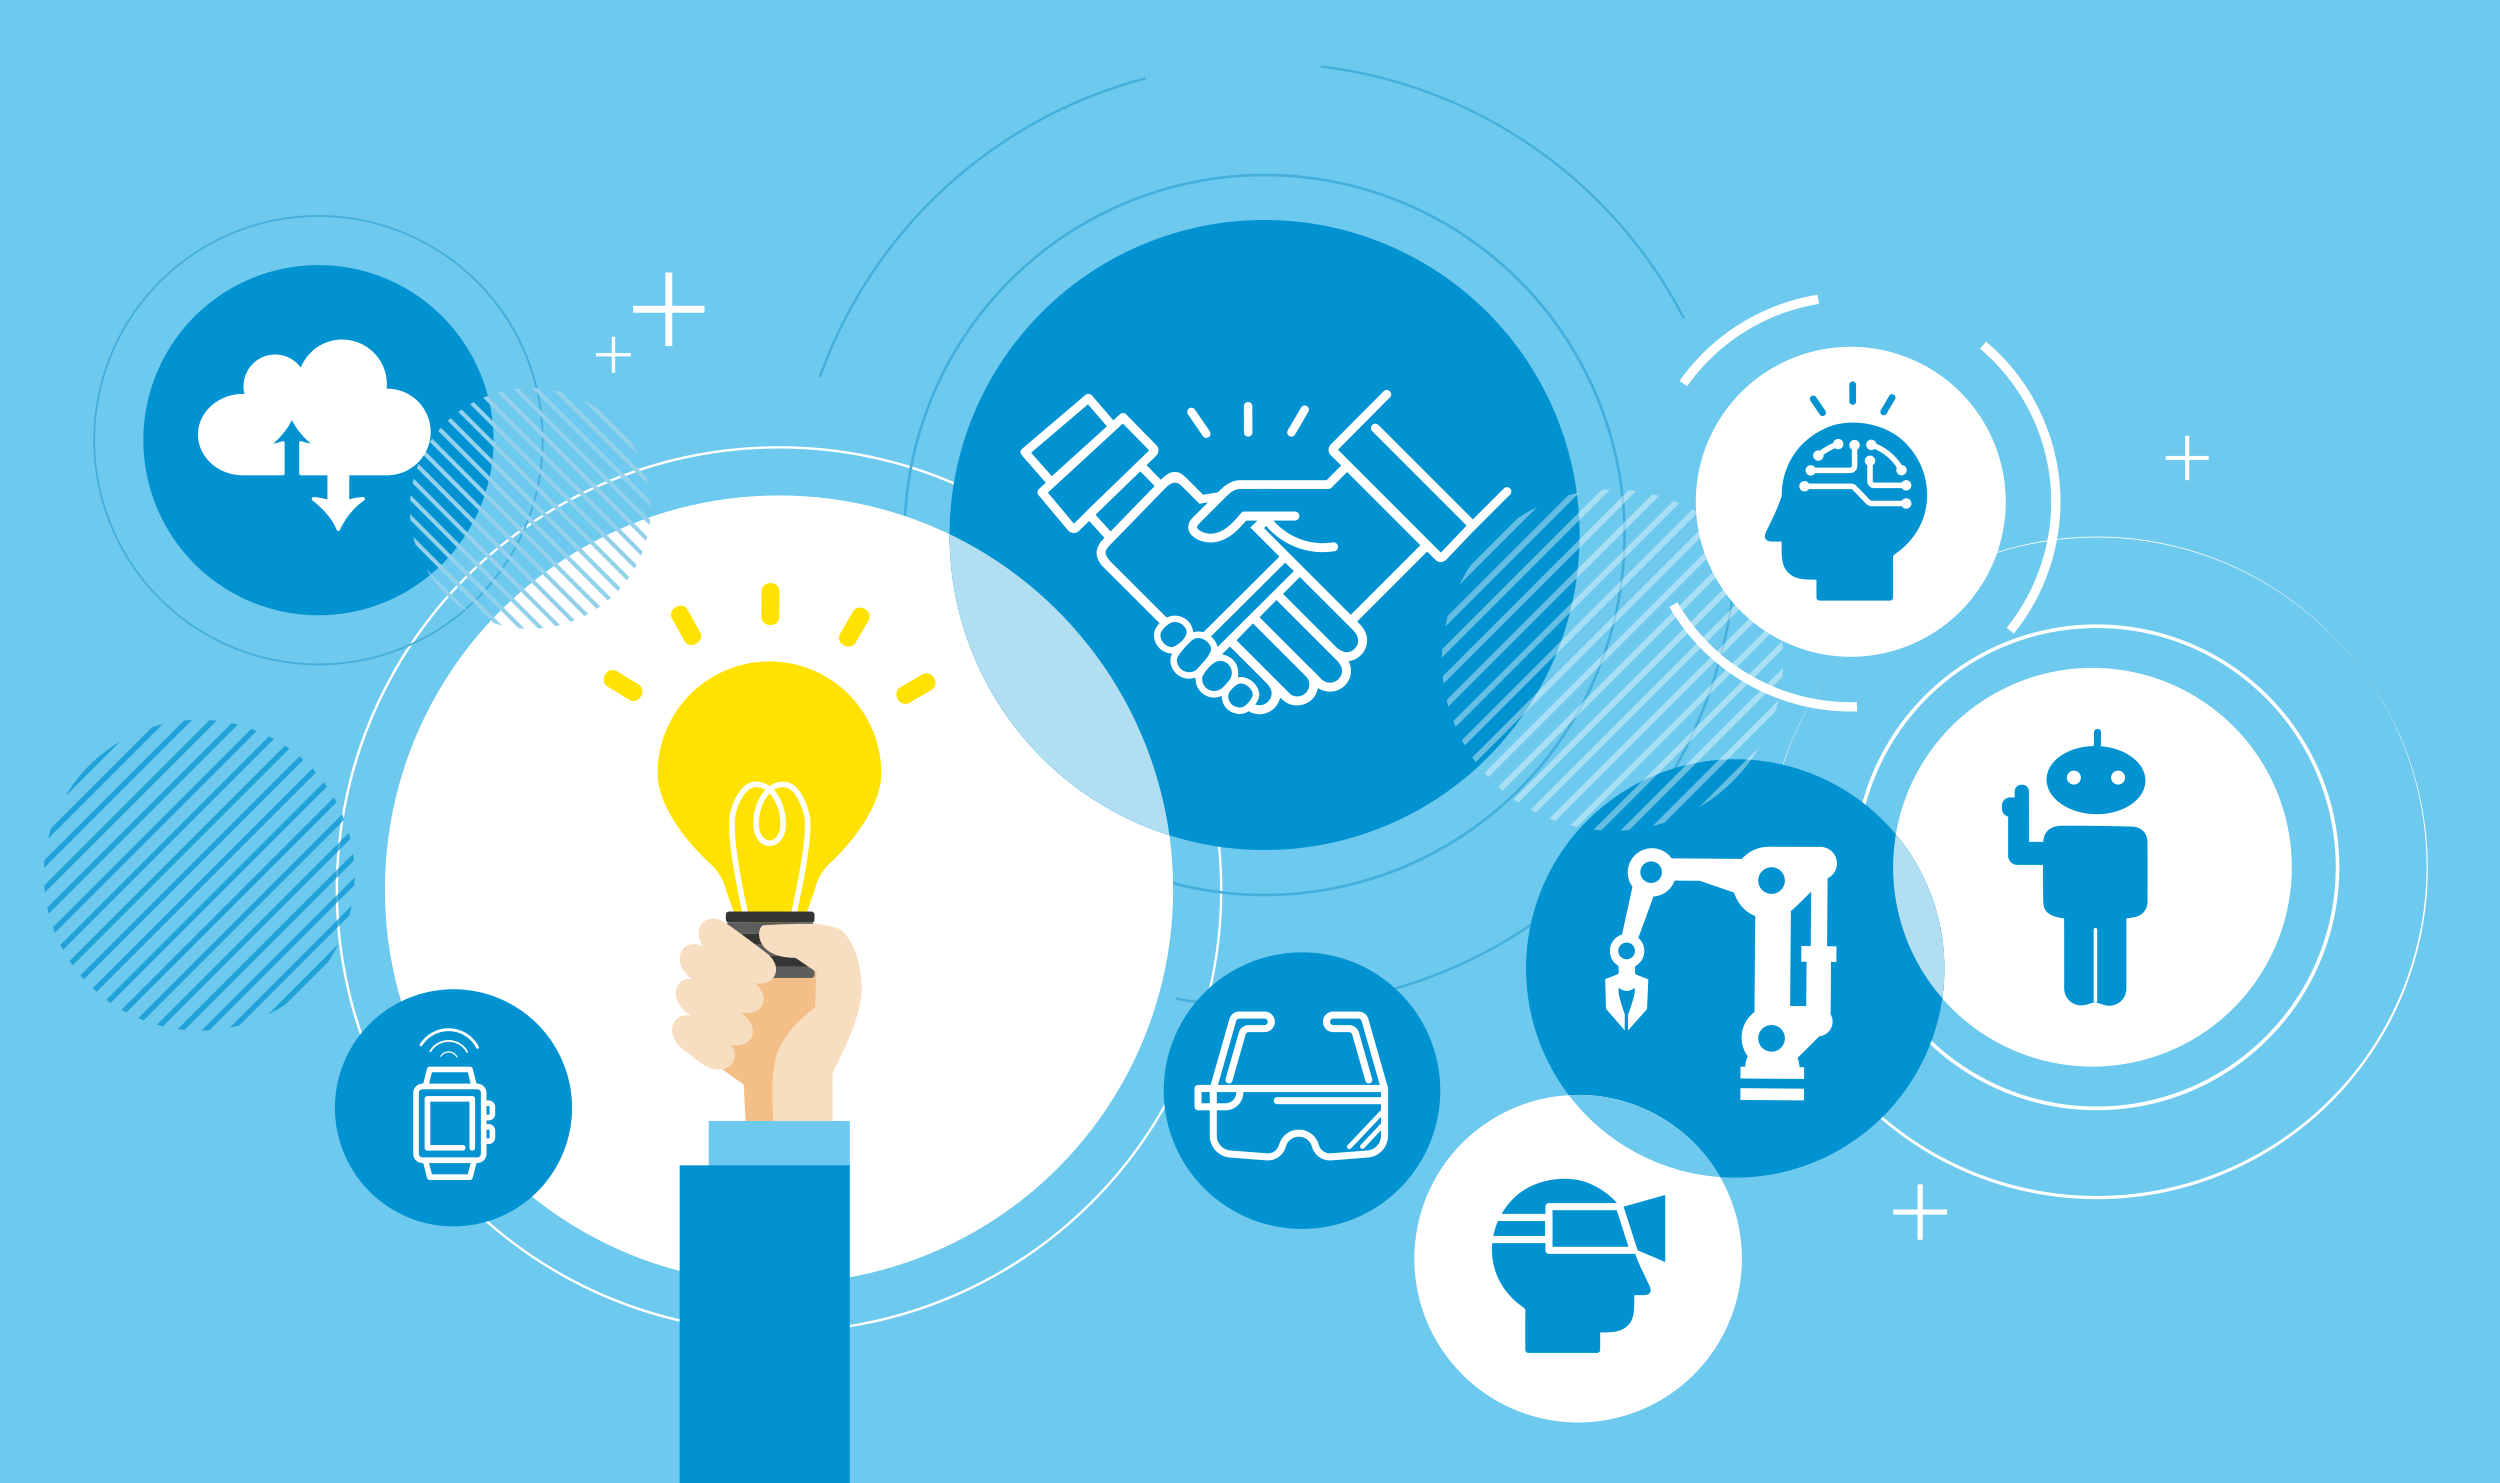 <svg xmlns="http://www.w3.org/2000/svg" viewBox="0 0 1058 627.747"><defs><style>.cls-1{fill:#6dc9ed}.cls-2{fill:#fff}.cls-3{fill:#44afdd}.cls-4{fill:#0092d1}.cls-5{fill:#b2def1}.cls-9{fill:#ffe200}.cls-10{fill:#353535}.cls-11{fill:#5d5d5d}.cls-12{fill:#f8dec1}</style></defs><g id="レイヤー_2" data-name="レイヤー 2"><g id="_1920" data-name="1920"><g id="service"><path class="cls-1" d="M0 0h1058v627.747H0z"/><path class="cls-2" d="M887.237 507.505a140.02 140.02 0 1154.673-11.038 139.58 139.58 0 01-54.673 11.038zm0-280.403a139.506 139.506 0 1054.473 10.997 139.07 139.07 0 00-54.473-10.997z"/><path class="cls-2" d="M887.237 469.834a102.787 102.787 0 1172.681-30.106 102.114 102.114 0 01-72.681 30.106zm0-204.037a101.25 101.25 0 1071.595 29.655 100.587 100.587 0 00-71.595-29.655z"/><path class="cls-3" d="M535.175 426.618a201.637 201.637 0 01-37.688-3.56l.192-1.007a200.631 200.631 0 0037.496 3.542 199.019 199.019 0 00199.181-199.18 200.965 200.965 0 00-1.05-20.498l1.019-.105a202.154 202.154 0 011.056 20.602 200.039 200.039 0 01-200.206 200.206zm-106.917-30.892a200.592 200.592 0 01-93.171-162.742l1.024-.033a199.569 199.569 0 0092.695 161.91zm-80.817-235.965l-.965-.342a200.565 200.565 0 01138.21-126.76l.257.992a199.542 199.542 0 00-137.502 126.11zm364.728-24.824A198.933 198.933 0 00558.837 28.642l.122-1.017a200.567 200.567 0 01154.12 106.842z"/><path class="cls-2" d="M329.682 188.82c-103.623.003-187.624 84.015-187.626 187.638.002 103.622 84.004 187.623 187.626 187.624 103.623 0 187.626-84.002 187.626-187.624S433.305 188.822 329.682 188.82zM461.65 508.426a186.626 186.626 0 1154.666-131.969 186.043 186.043 0 01-54.666 131.97z"/><path class="cls-4" d="M551.006 403.039a58.517 58.517 0 1058.518 58.517 58.515 58.515 0 00-58.518-58.517z"/><path class="cls-3" d="M535.182 73.519a152.898 152.898 0 10152.892 152.903A152.896 152.896 0 00535.182 73.52zM642.48 333.72a151.765 151.765 0 1144.442-107.299 151.264 151.264 0 01-44.442 107.3z"/><circle class="cls-2" cx="329.683" cy="376.459" r="166.79"/><path class="cls-4" d="M535.182 93.1a133.315 133.315 0 10133.309 133.322A133.313 133.313 0 00535.182 93.101z"/><path class="cls-2" d="M885.535 282.653a84.364 84.364 0 1084.363 84.363 84.363 84.363 0 00-84.363-84.363z"/><path class="cls-4" d="M180.427 127.94a74.092 74.092 0 1012.675 104.015 74.089 74.089 0 00-12.675-104.015zm553.925 193.371a88.528 88.528 0 1088.529 88.528 88.525 88.525 0 00-88.53-88.528z"/><path class="cls-2" d="M667.858 463.38a69.308 69.308 0 1069.309 69.307 69.306 69.306 0 00-69.31-69.308z"/><path class="cls-3" d="M193.487 111.252a95.28 95.28 0 1036.557 75.103 94.871 94.871 0 00-36.557-75.103zm15.675 133.274a94.488 94.488 0 1120.086-58.171 94.314 94.314 0 01-20.086 58.17z"/><path class="cls-2" d="M783.254 146.768a65.592 65.592 0 1065.586 65.599 65.587 65.587 0 00-65.586-65.599zm-69.246 16.69a84.905 84.905 0 0155.782-34.835l-.626-3.88a88.83 88.83 0 00-58.393 36.486q1.626 1.102 3.237 2.23z"/><path class="cls-2" d="M865.102 178.133a87.795 87.795 0 00-24.6-33.57l-2.533 3.005a85.032 85.032 0 0130.096 64.762 85.24 85.24 0 01-18.857 53.347l3.059 2.468a89.184 89.184 0 0019.73-55.814 88.182 88.182 0 00-6.894-34.198z"/><path class="cls-5" d="M401.877 226.061c-.001.122-.007.24-.007.361a133.363 133.363 0 0093.038 127.111 166.955 166.955 0 00-93.03-127.472z"/><path d="M106.363 308.415l-84.007 84.007c.277.781.57 1.556.873 2.324l85.458-85.454a66.312 66.312 0 00-2.324-.877zm14.217 7.11l-91.123 91.123c.424.642.852 1.273 1.299 1.896l91.72-91.719a59.523 59.523 0 00-1.896-1.3zm-22.522-9.465l-78.045 78.043c.185.875.381 1.74.6 2.595l80.035-80.034q-1.286-.327-2.59-.604zm-9.368-1.3l-69.98 69.982c.062.979.155 1.953.264 2.934l72.659-72.657q-1.464-.16-2.943-.26zm37.99 15.326l-92.66 92.657q.735.87 1.49 1.71l92.88-92.879a70.071 70.071 0 00-1.71-1.488zm-99.006 16.902l23.293-23.293a65.996 65.996 0 00-23.293 23.293zm36.758-29.294l-42.804 42.804a66.064 66.064 0 00-1.24 4.44l48.472-48.473q-2.25.543-4.428 1.23zm13.418-2.752L18.87 363.92q-.164 1.708-.244 3.442l62.669-62.672a68.1 68.1 0 00-3.447.252zm35.982 6.671l-88.291 88.284c.359.706.723 1.407 1.106 2.1l89.28-89.285q-1.04-.57-2.095-1.1zm-12.454 122.28l46.467-46.47q.56-2.066.98-4.176l-51.62 51.622q2.114-.425 4.173-.976zm48.218-71.469c-.044-.375-.096-.75-.15-1.124l-74.22 74.22q1.422.2 2.867.333l71.692-71.696a71.702 71.702 0 00-.189-1.733zm-28.723 62.636l18.083-18.085a66.22 66.22 0 004.382-7.578l-30.023 30.017a64.849 64.849 0 007.558-4.355zm-35.599 11.076a67.532 67.532 0 003.337-.136l61.337-61.342c.073-1.103.116-2.214.13-3.326zm56.002-98.656l-89.844 89.843c.679.393 1.366.773 2.055 1.142l88.929-88.925a68.563 68.563 0 00-1.14-2.06zm-9.112-12.214l-92.957 92.956c.55.519 1.11 1.024 1.675 1.524l92.808-92.807a61.997 61.997 0 00-1.526-1.673zm4.872 5.788l-92.03 92.036c.61.456 1.232.901 1.86 1.338l91.508-91.51q-.652-.945-1.338-1.864zm7.794 13.537l-86.292 86.292c.75.324 1.514.627 2.275.92l84.932-84.931a77.82 77.82 0 00-.915-2.28zm2.775 7.887L66.41 433.67a62.46 62.46 0 002.541.66l79.31-79.31a66.29 66.29 0 00-.656-2.542z" opacity=".7" fill="#0092d1"/><path class="cls-4" d="M191.915 418.66a50.17 50.17 0 1050.17 50.172 50.172 50.172 0 00-50.17-50.172z"/><path d="M173.585 211.79l54.208 54.208a54.495 54.495 0 002.27-.205l-56.278-56.282q-.127 1.132-.2 2.279zm.143 8.4l45.68 45.681c.882.087 1.772.148 2.666.19l-48.545-48.544q.064 1.33.2 2.673zm2.688-22.089l65.07 65.07c.605-.213 1.205-.44 1.8-.675l-66.192-66.195a52.478 52.478 0 00-.678 1.8zm-.559 32.481l33.156 33.155q1.696.538 3.439.96l-37.547-37.546q.42 1.74.952 3.431zm-1.267-26.048l60.452 60.453a45.755 45.755 0 002.011-.467l-61.992-61.992a49.047 49.047 0 00-.471 2.006zm23.958 54.519l-18.043-18.043a51.124 51.124 0 0018.043 18.043zm68.216-72.2l-14.006-14.007a51.072 51.072 0 00-5.87-3.39l23.253 23.252a50.643 50.643 0 00-3.377-5.855zm8.476 25.003l-47.514-47.525q-1.28-.082-2.576-.099l50.194 50.205q-.02-1.287-.104-2.582zm-1.632-9.892l-35.996-36.002q-1.596-.433-3.232-.758l39.984 39.993q-.327-1.639-.756-3.233zm-63.063-35.816l62.89 62.899c.185-.65.355-1.306.513-1.965l-61.434-61.443c-.661.158-1.319.326-1.969.51zm-31.655 26.161l68.386 68.394q.823-.415 1.626-.852l-69.158-69.167q-.44.804-.853 1.625zm25.547-24.009l66.84 66.848q.373-.875.713-1.765l-65.786-65.796q-.892.34-1.767.712zm13.813-3.696c-.291.035-.582.077-.872.117l57.49 57.501q.153-1.106.258-2.221l-55.533-55.541c-.448.041-.894.09-1.342.144zm-19.32 6.448l69.59 69.6q.456-.79.883-1.596l-68.879-68.887c-.537.284-1.07.578-1.594.883zm-13.474 11.303l71.77 71.78q.675-.565 1.324-1.154l-71.941-71.951c-.393.434-.775.878-1.153 1.325zm-3.533 4.726l70.582 70.59q.744-.491 1.47-1.006l-71.045-71.053c-.344.482-.68.974-1.007 1.47zm12.028-12.748l71.289 71.297q.531-.71 1.034-1.443l-70.88-70.89q-.732.506-1.443 1.036zm-4.484 3.776l72.003 72.011q.6-.641 1.18-1.3l-71.886-71.895c-.44.388-.871.781-1.297 1.184z" fill="#94d1ec"/><path d="M356.618 410.298c5.274-11.957-30.654-15.613-37.831-14.271s-9.75 4.84-9.75 4.84c-4.14 4.673-17.984 32.271-18.31 36.04-.491 5.704 24.005 22.075 24.005 22.075s1.784 32.926 2.307 52.36c.448 16.605 27.07 14.38 30.393-1.69s0-78.527 9.186-99.354z" fill="#f3bf87"/><path class="cls-2" d="M341.514 387.715H310.7l-4.19-58.838 37.774-.159-2.77 58.997z"/><path class="cls-9" d="M270.3 289.702l-.007-.004-9.252-5.663a3.553 3.553 0 00-4.923 1.424 3.908 3.908 0 00-.554 2.982 3.322 3.322 0 001.51 2.082l9.244 5.657a3.347 3.347 0 001.745.494h.004a3.43 3.43 0 00.794-.094 3.916 3.916 0 002.396-1.832 3.862 3.862 0 00.559-2.893 3.395 3.395 0 00-1.517-2.153zm20.73-31.652a3.354 3.354 0 00-3.13-1.72 4.288 4.288 0 00-1.87.545 3.867 3.867 0 00-1.91 2.241 3.388 3.388 0 00.258 2.622l5.25 9.5.001.001a3.342 3.342 0 002.017 1.6 3.547 3.547 0 00.963.134h.004a4.134 4.134 0 002.003-.54 3.916 3.916 0 001.948-2.317 3.326 3.326 0 00-.283-2.557zm35.114-11.292h-.044a4.04 4.04 0 00-2.754 1.022 3.308 3.308 0 00-1.046 2.387l-.13 10.84a3.337 3.337 0 00.956 2.39 3.906 3.906 0 002.793 1.121l.074.002a3.865 3.865 0 002.727-1.02 3.402 3.402 0 001.054-2.396l.13-10.834a3.34 3.34 0 00-.957-2.392 3.914 3.914 0 00-2.803-1.12zm39.883 10.969a3.923 3.923 0 00-2.983-.478 3.327 3.327 0 00-2.045 1.553l-5.473 9.394a3.377 3.377 0 00-.31 2.61 3.913 3.913 0 001.859 2.282l.01.006a4.112 4.112 0 002.06.582h.004a3.394 3.394 0 002.956-1.666l5.46-9.379a3.387 3.387 0 00-.109-3.567 4.263 4.263 0 00-1.429-1.337zm29.249 29.197l-.005-.008a3.9 3.9 0 00-2.288-1.849 3.383 3.383 0 00-2.613.327l-9.356 5.47a3.336 3.336 0 00-1.558 2.055 3.9 3.9 0 00.476 2.971 3.946 3.946 0 002.368 1.89 3.449 3.449 0 00.854.11h.005a3.355 3.355 0 001.686-.458l9.365-5.476a3.372 3.372 0 001.566-2.12 3.883 3.883 0 00-.5-2.912zm-59.886 96.782c2.315-11.12 6.623-31.817 4.786-38.876a28.81 28.81 0 00-3.077-7.665c-1.663-2.658-3.595-4.005-5.742-4.005a1.198 1.198 0 01-.198-.017 7.178 7.178 0 00-3.631 1.155 15.554 15.554 0 011.528 1.927 22.65 22.65 0 013.538 12.572l.005.316v.019a10.37 10.37 0 01-1.906 6.154 5.919 5.919 0 01-9.981 0 10.36 10.36 0 01-1.905-6.115l-.02-.287-.002-.078a22.654 22.654 0 013.538-12.581 15.563 15.563 0 011.528-1.927 7.178 7.178 0 00-3.63-1.155 1.198 1.198 0 01-.199.017c-4.627 0-7.277 6.472-8.445 10.33-2.31 7.634 2.17 29.349 4.577 41.014.599 2.901 1.085 5.257 1.324 6.704.134.009.268.014.402.014l16.014.026c.262-1.608.814-4.26 1.497-7.542z"/><path class="cls-9" d="M325.693 279.916a47.31 47.31 0 00-47.37 47.25c-.024 19.127 22.757 38.822 22.757 38.822a21.953 21.953 0 016.143 10.578l2.939 8.3a8.235 8.235 0 004.796 5.724c-.26-1.398-.66-3.332-1.129-5.606-2.621-12.705-7.01-33.97-4.524-42.182 2.34-7.729 5.96-11.876 10.484-12.013a1.198 1.198 0 01.233-.023 9.614 9.614 0 015.668 1.905 9.615 9.615 0 015.667-1.905 1.193 1.193 0 01.233.023c2.921.086 5.45 1.807 7.521 5.116a31.157 31.157 0 013.363 8.327c1.977 7.597-2.24 27.854-4.759 39.958-.58 2.788-1.065 5.118-1.35 6.702a8.278 8.278 0 005.526-5.98l3.045-8.786a22.6 22.6 0 016.099-10.645s21.887-19.47 21.91-38.198a47.31 47.31 0 00-47.252-47.367z"/><path class="cls-9" d="M321.178 349.054l.003.078c0 3.593 2.028 6.517 4.522 6.517 2.491 0 4.518-2.919 4.522-6.508l-.005-.316v-.019a20.267 20.267 0 00-3.131-11.252 12.979 12.979 0 00-1.4-1.742 12.978 12.978 0 00-1.398 1.742 20.252 20.252 0 00-3.131 11.214z"/><rect class="cls-10" x="307.171" y="385.757" width="37.53" height="4.72" rx="1.305"/><rect class="cls-11" x="307.171" y="390.435" width="37.53" height="4.72" rx="1.305"/><rect class="cls-10" x="307.171" y="395.113" width="37.53" height="4.72" rx="1.305"/><rect class="cls-11" x="307.171" y="399.79" width="37.53" height="4.72" rx="1.305"/><rect class="cls-10" x="307.171" y="404.468" width="37.53" height="4.719" rx="1.305"/><rect class="cls-11" x="307.171" y="409.145" width="37.53" height="4.72" rx="1.305"/><path class="cls-12" d="M364.596 415.977c-1.159-13.555-4.704-17.924-7.379-21.329-1.833-2.334-6.747-2.872-9.784-3.456-2.196-.422-13.99-.318-24.122.365-3.414.23-4.756 13.81 13.324 13.81 1.051.675 8.89 6.05 8.89 6.05l-.6 14.972s-11.817 8.323-15.832 18.67-1.453 32.51-1.106 39.8c.548 8.366 24.426 3.695 24.426 3.695s-.194-27.604-.01-34.551c2.25-5.223 13.352-24.47 12.193-38.026z"/><path class="cls-12" d="M325.151 403.965c-1.361-1.24-16.881-12.775-18.48-13.689-9.488-5.419-15.38 5.095-7.05 12.352 1.226 1.067 14.56 11.014 15.954 11.851 9.47 5.688 17.656-3.158 9.576-10.514z"/><path class="cls-12" d="M319.902 416.48c-1.362-1.24-19.636-14.53-21.235-15.444-9.487-5.42-15.38 5.094-7.05 12.351 1.225 1.068 17.314 12.769 18.707 13.606 9.47 5.688 17.657-3.158 9.578-10.514z"/><path class="cls-12" d="M315.356 430.076c-1.361-1.24-16.75-13.493-18.35-14.407-9.487-5.419-15.38 5.095-7.05 12.352 1.225 1.067 14.43 11.731 15.822 12.568 9.471 5.688 17.657-3.158 9.578-10.513z"/><path class="cls-12" d="M307.739 440.333c-1.362-1.24-10.687-8.242-12.286-9.155-9.488-5.42-15.38 5.094-7.051 12.35 1.226 1.069 8.366 6.482 9.76 7.319 9.47 5.688 17.656-3.158 9.577-10.514z"/><path class="cls-1" d="M299.933 474.411h59.697v21.66h-59.697z"/><path class="cls-4" d="M287.634 493.167h71.996v134.58h-71.996z"/><path class="cls-5" d="M821.971 422.453a89.201 89.201 0 00.91-12.614 88.157 88.157 0 00-20.553-56.702 84.86 84.86 0 00-1.156 13.88 84.015 84.015 0 0020.8 55.436z"/><path class="cls-1" d="M663.938 463.492a88.393 88.393 0 0064.014 34.643 69.282 69.282 0 00-60.094-34.756c-1.316 0-2.622.04-3.92.113z"/><path d="M699.33 209.122l-87.113 87.114q.338 1.404.728 2.785l89.177-89.176a75.305 75.305 0 00-2.792-.723zm30.843 16.007L628.237 327.062q.823.934 1.674 1.842l102.1-102.1q-.906-.853-1.838-1.675zm-21.896-13.243l-93.282 93.286c.32.84.656 1.675 1.012 2.501l94.776-94.779a69.312 69.312 0 00-2.506-1.008zm15.33 8.096l-100.51 100.509c.479.689.966 1.373 1.467 2.047L725.65 221.45a74.848 74.848 0 00-2.044-1.467zm-7.275-4.438l-97.672 97.673q.609 1.14 1.254 2.26l98.68-98.68a76.416 76.416 0 00-2.262-1.253zm-52.592-5.966l-51.038 51.04q-.609 2.264-1.073 4.585l56.696-56.697q-2.317.463-4.585 1.072zm-21.477 9.766l-19.86 19.859a72.153 72.153 0 00-4.788 8.301l32.971-32.97a72.632 72.632 0 00-8.323 4.81zm48.931-11.687a68.582 68.582 0 00-1.904-.208l-78.744 78.744q.151 1.585.366 3.15l81.52-81.52c-.41-.056-.822-.118-1.238-.166zm-13.434-.385l-67.373 67.371a71.694 71.694 0 00-.15 3.662l71.178-71.175q-1.837.024-3.655.142zm26.536 140.941l47.011-47.015q.758-2.396 1.353-4.865l-53.238 53.24q2.464-.595 4.874-1.36zm40.423-32.227l-25.585 25.585a72.466 72.466 0 0025.585-25.585zm9.529-44.663l-79.805 79.804c1.078.12 2.151.22 3.222.291l76.866-76.867a69.312 69.312 0 00-.283-3.228zm-68.475 80.185q1.902-.084 3.784-.27l64.772-64.774q.193-1.903.281-3.79zm66.665-90.088l-87.907 87.906a76.27 76.27 0 002.853.66l85.723-85.72q-.308-1.434-.668-2.846zm-6.642-16.782L647.733 342.7q1.14.624 2.305 1.208l96.967-96.968q-.58-1.162-1.21-2.303zm-4.518-7.195L640.539 338.184q1.027.734 2.086 1.429L742.71 239.528a72.78 72.78 0 00-1.432-2.085zm8.278 15.149l-93.86 93.858c.841.338 1.692.656 2.553.962l92.267-92.269q-.457-1.286-.96-2.551zm-13.493-21.644L634.05 332.96q.923.835 1.877 1.637l101.769-101.769a72.664 72.664 0 00-1.634-1.88z" opacity=".4" fill="#fff"/><path class="cls-2" d="M783.294 297.176a84.977 84.977 0 01-73.401-42.293l-3.404 1.967a88.918 88.918 0 0076.805 44.257c.885 0 1.777-.014 2.652-.04l-.119-3.93c-.836.026-1.688.039-2.533.039zM267.965 129.424h30.159v2.929h-30.159z"/><path class="cls-2" d="M281.579 115.321h2.929v31.136h-2.929zm-29.343 34.077h14.778v1.435h-14.778z"/><path class="cls-2" d="M258.908 142.487h1.435v15.257h-1.435zm542.371 369.357h22.705v2.205h-22.705z"/><path class="cls-2" d="M811.528 501.227h2.205v23.44h-2.205zm105.021-308.29h18.163v1.764h-18.163z"/><path class="cls-2" d="M924.749 184.443h1.764v18.752h-1.764z"/><path class="cls-4" d="M806.99 188.12c-8.817-9.667-24.839-11.406-34.271-6.963a33.178 33.178 0 00-10.855 7.722 31.133 31.133 0 00-7.84 21.027 75.935 75.935 0 01-4.077 9.859s-1.703 3.575-2.533 5.324c-.342.718-.827 2.064-.234 3.006.586.927 1.987 1.07 2.77 1.073.61.002 2.1.002 2.101.002l1.925-.001.008 3.202c.029 4.181.29 7.848 3.217 10.367 2.858 2.46 6.315 2.51 10.318 2.57l1.21.017-.003 2.593a770.14 770.14 0 00.005 4.978 1.301 1.301 0 001.3 1.292h29.79a1.302 1.302 0 001.302-1.297c.018-5.502.032-11.368-.017-17.269-.005-.552 1.399-1.55 2.153-2.085.446-.317.867-.616 1.231-.926 7.068-6.01 10.795-13.573 11.078-22.479a31.295 31.295 0 00-8.577-22.012z"/><path class="cls-2" d="M794.098 187.808a2.2 2.2 0 10-.813 2.197 21.123 21.123 0 019.484 7.95 2.202 2.202 0 102.022-1.184 23.45 23.45 0 00-10.693-8.963zm-23.025 6.557a2.19 2.19 0 00.63-1.848 23.403 23.403 0 014.89-2.813 2.202 2.202 0 10-.817-2.195 25.805 25.805 0 00-5.567 3.204 2.197 2.197 0 10.864 3.652zm35.644 16.513a2.194 2.194 0 00-1.858 1.03h-12.55a1.434 1.434 0 01-1.027-.437l-5.609-5.83a3.34 3.34 0 00-2.393-1.018h-17.746a2.201 2.201 0 100 2.341h17.746a.987.987 0 01.706.301l5.609 5.83a3.785 3.785 0 002.714 1.154h12.55a2.199 2.199 0 101.858-3.372z"/><path class="cls-2" d="M766.318 201.267a2.194 2.194 0 001.858-1.03h14.76a3.09 3.09 0 003.088-3.088v-6.927a2.201 2.201 0 10-2.34 0v6.927a.747.747 0 01-.747.746h-14.761a2.199 2.199 0 10-1.858 3.372zm38.502 2.963h-11.733a.522.522 0 01-.521-.521v-6.823a2.201 2.201 0 10-2.342 0v6.823a2.866 2.866 0 002.863 2.862h11.732a2.201 2.201 0 100-2.341z"/><path class="cls-4" d="M796.466 175.528a1.417 1.417 0 00.719.196c.016 0 .034 0 .05-.002a1.42 1.42 0 001.182-.703l3.551-6.062a1.426 1.426 0 00-2.461-1.441l-3.55 6.06a1.43 1.43 0 00.509 1.952zm-26.312-.079a1.42 1.42 0 001.178.621h.05a1.426 1.426 0 001.127-2.23l-3.958-5.802a1.426 1.426 0 10-2.356 1.607zm13.163-4.343a1.426 1.426 0 002.183-1.214l-.024-7.025a1.429 1.429 0 00-1.427-1.42h-.005a1.432 1.432 0 00-1.421 1.431l.025 7.025a1.423 1.423 0 00.67 1.203z"/><path class="cls-2" d="M638.88 206.558a1.86 1.86 0 00-2.251-.022 4.993 4.993 0 00-.507.47l-12.8 12.799q-19.867-19.865-39.737-39.727a3 3 0 00-.868-.631 1.806 1.806 0 00-2.129.576 1.86 1.86 0 00-.022 2.252 4.97 4.97 0 00.47.507l39.16 39.162c.15.15.297.302.47.479-.233.247-.465.49-.7.737l-.22.221.006.005-9.956 10.487-43.549-43.55c.04-.048.115-.151.204-.24q1.582-1.6 3.168-3.196 3.331-3.346 6.664-6.691 3.662-3.681 7.318-7.366c1.498-1.51 2.963-3.051 4.494-4.525a1.875 1.875 0 00-.732-3.195c-.027-.006-.047-.042-.07-.064h-.89a4.272 4.272 0 00-1.385 1.065c-1.168 1.209-2.361 2.393-3.547 3.584q-3.174 3.189-6.35 6.375-3.572 3.593-7.141 7.19-2.35 2.37-4.694 4.744a3.224 3.224 0 00.009 4.753q1.935 1.946 3.88 3.882c.125.126.247.256.468.484a3.505 3.505 0 00-.476.334q-2.716 2.702-5.415 5.422a1.096 1.096 0 01-.864.35q-17.971-.012-35.943-.017a9.333 9.333 0 00-4.187.98 13.174 13.174 0 00-3.923 2.79c-.236.252-.518.467-.727.74a2.054 2.054 0 01-1.44.735q-2.512.4-5.012.864a.818.818 0 01-.822-.274 821.52 821.52 0 00-6.702-6.722 13.868 13.868 0 00-1.927-1.613 5.162 5.162 0 00-5.694-.244 12.925 12.925 0 00-2.874 2.24c-.106.104-.213.204-.357.341l-6.067-6.186 2.58-2.513c.508-.495 1.026-.978 1.52-1.487a3.215 3.215 0 00-.032-4.54q-4.407-4.504-8.812-9.01-1.917-1.961-3.83-3.927a1.857 1.857 0 00-2.66-.077c-.799.714-1.576 1.45-2.364 2.176-.131.12-.269.235-.442.386-.142-.156-.275-.296-.4-.441l-8.163-9.472c-.215-.25-.44-.492-.675-.722a1.856 1.856 0 00-2.59-.088c-1.06.888-2.11 1.79-3.165 2.686l-17.884 15.212q-2.73 2.322-5.448 4.656a2.857 2.857 0 00-.873 1.056c-.02.047-.1.068-.153.1v.792c.04.027.1.045.115.083a6.906 6.906 0 001.366 1.924q4.447 5.106 8.907 10.2c.116.132.229.266.4.466a4.015 4.015 0 00-.352.257c-.813.747-1.631 1.488-2.43 2.25a1.884 1.884 0 00-.162 2.91q6.112 7.295 12.227 14.588a3.214 3.214 0 004.84.252q1.524-1.482 3.044-2.968c.385-.375.775-.743 1.182-1.134l6.416 7.114-.264.287a13.681 13.681 0 00-2.194 2.974 6.535 6.535 0 00-.078 6.258 11.39 11.39 0 002.045 2.835c.744.77 1.511 1.518 2.27 2.274q5.564 5.554 11.13 11.107l9.627 9.604c.266.265.53.532.79.793-.41.53-.815 1.006-1.168 1.517a6.194 6.194 0 00-1.172 3.549 7.83 7.83 0 006.235 7.633c.46.09.927.144 1.42.218-.047.119-.076.211-.119.297a6.052 6.052 0 00-.321 4.385 7.824 7.824 0 0010.032 5.523c.116-.037.239-.053.382-.085a7.745 7.745 0 003.331 6.991 7.56 7.56 0 007.71.727c.016.19.03.319.038.448a7.264 7.264 0 005.599 6.936 6.609 6.609 0 005.507-.723.455.455 0 01.539.005 8.531 8.531 0 003.028 1.003c.29.037.573.113.86.171h.79l1.009-.19a8.827 8.827 0 007.11-6.05c.174-.48.16-.484.53-.772a8.794 8.794 0 009.125 2.924c3.6-.92 5.732-3.373 6.627-7.014.124.062.25.116.366.186a8.952 8.952 0 0013.413-5.79 8.156 8.156 0 00-.581-5.159c-.088-.192-.171-.388-.276-.626.229-.049.428-.094.628-.134a9.007 9.007 0 007.128-7.32 8.42 8.42 0 00-1.097-5.653 11.813 11.813 0 00-2.08-2.749c-.33-.318-.649-.647-.939-.937l29.6-29.6c.056.052.173.157.284.267 1.061 1.06 2.116 2.126 3.183 3.18a3.185 3.185 0 003.728.653 3.662 3.662 0 00.983-.73q3.825-4 7.624-8.024l2.96-3.115 16.11-16.113a3 3 0 00.631-.868 1.806 1.806 0 00-.577-2.127zM436.364 191.58l24.057-20.462 8.017 9.312-23.29 21.085c-2.933-3.318-5.84-6.607-8.784-9.935zm23.505 24.611c-.364.354-.663.775-1.024 1.132-1.37 1.354-2.755 2.696-4.135 4.041-.068.067-.146.124-.262.22l-10.987-13.108 31.742-29.235 11.109 11.354c-.697.683-1.365 1.341-2.038 1.995q-2.09 2.033-4.184 4.062-3.868 3.749-7.74 7.495-2.876 2.783-5.76 5.56l-6.721 6.484zm3.77 1.67c6.334-6.15 12.584-12.285 18.933-18.374l6.086 6.204-18.66 19.216zm19.102 32.535q-6.265-6.251-12.522-12.511a16.466 16.466 0 01-1.502-1.828 4.737 4.737 0 01-.537-1.051 2.803 2.803 0 01.227-2.696 11.083 11.083 0 011.325-1.65c2.395-2.473 4.82-4.918 7.222-7.385q4.415-4.531 8.813-9.08 2.98-3.066 5.971-6.121c.587-.602 1.174-1.203 1.771-1.794a8.2 8.2 0 012.099-1.55 3.347 3.347 0 013.718.318 8.27 8.27 0 01.933.808q3.52 3.507 7.026 7.03a.749.749 0 00.772.252c.999-.2 2.009-.347 3.014-.514l.033.074c-.123.129-.244.26-.37.387l-5.977 5.98a6.154 6.154 0 00-1.694 2.745 4.757 4.757 0 001.328 4.761 9.508 9.508 0 004.283 2.452 12.931 12.931 0 009.557-.852 20.61 20.61 0 005.561-3.98c1.162-1.142 2.244-2.365 3.345-3.567a.817.817 0 01.67-.315c1.4.014 2.8.007 4.324.007-1.003 1.051-2.028 1.935-2.997 2.929l12.314 12.313-1.693 1.683c-.094.093-.193.18-.287.273l-7.985 7.957q-4.432 4.413-8.869 8.822-4.277 4.253-8.556 8.505c-1.484 1.475-2.974 2.945-4.448 4.431a.756.756 0 01-.825.232 6.606 6.606 0 00-3.371.03c-.127.035-.255.062-.383.09-.015.004-.032-.006-.084-.017a7.7 7.7 0 00-11.172-6.181c-.12-.113-.241-.221-.356-.336q-5.34-5.325-10.677-10.651zm61.163-12.295l3.62 3.614-32.226 32.045a17.261 17.261 0 00-.636-1.655 8.82 8.82 0 00-.93-1.451c-.362-.464-.795-.873-1.224-1.335zm-46.512 35.282a3.05 3.05 0 01-2.568.27 5.142 5.142 0 01-3.712-4.877 2.907 2.907 0 01.482-1.633 9.943 9.943 0 014.037-3.608 3.391 3.391 0 011.532-.323 5.563 5.563 0 013.898 1.778 3.675 3.675 0 011.1 2.767 3.27 3.27 0 01-.465 1.443 10.044 10.044 0 01-2.445 2.888 16.025 16.025 0 01-1.86 1.295zm9.321 9.628a4.493 4.493 0 01-3.082 1.457 5.209 5.209 0 01-5.549-5.156 2.76 2.76 0 01.45-1.494 22.87 22.87 0 011.724-2.465c1.123-1.312 2.314-2.568 3.517-3.807a6.082 6.082 0 011.353-.982 4.016 4.016 0 013.479-.288 6.354 6.354 0 013.529 2.932 2.837 2.837 0 01.05 2.83 17.193 17.193 0 01-2.22 3.32q-1.576 1.868-3.25 3.652zm11.16 7.555a6.043 6.043 0 01-3.093 1.757 5.015 5.015 0 01-5.439-2.604 5.076 5.076 0 01-.593-2.419 2.912 2.912 0 01.47-1.642 17.414 17.414 0 014.008-4.718 5.475 5.475 0 012.56-1.214 3.215 3.215 0 011.515.046 5.1 5.1 0 012.822 8.238c-.734.865-1.462 1.741-2.25 2.556zm11.945 4.64a11.518 11.518 0 01-2.785 3.363 3.873 3.873 0 01-2.534.866c-.526-.124-1.066-.206-1.575-.38a4.45 4.45 0 01-3.086-3.908 3.402 3.402 0 01.819-2.79 14.41 14.41 0 012.278-2.25 3.476 3.476 0 013.886-.438 6.274 6.274 0 013.037 2.984 2.628 2.628 0 01-.04 2.553zm7.65.624a5.105 5.105 0 01-5.793 2.427c-.125-.034-.245-.085-.413-.144.103-.158.186-.294.278-.424a7.65 7.65 0 001.207-2.418 5.29 5.29 0 00-.397-3.798 8.688 8.688 0 00-5.826-4.796 5.101 5.101 0 00-2.204-.097c-.126.022-.255.032-.4.049.586-5.182-1.576-8.462-6.731-9.755.959-.959 1.877-1.878 2.798-2.796.151-.15.312-.29.493-.457.106.087.21.16.297.247q7.69 7.688 15.376 15.38a7.653 7.653 0 011.682 2.595 4.446 4.446 0 01-.367 3.987zm16.402-4.768a4.985 4.985 0 01-3.838 3.536 4.833 4.833 0 01-3.66-.598 4.24 4.24 0 01-.628-.54c-.085-.077-.156-.169-.237-.25q-3.366-3.379-6.734-6.755-7.638-7.634-15.282-15.263c-.09-.09-.173-.188-.197-.213l6.92-7.125c.149.123.252.195.339.282q11.045 11.042 22.073 22.102a4.587 4.587 0 011.244 4.823zm13.352-4.69a5.088 5.088 0 01-8.017 1.018c-1.384-1.388-2.717-2.826-4.085-4.23-.269-.276-.62-.472-.892-.745q-10.458-10.445-20.905-20.9c-.104-.103-.202-.213-.288-.304l7.142-7.256c.187.177.33.305.465.44l11.116 11.115q7.043 7.044 14.087 14.086a8.436 8.436 0 011.592 2.248 4.51 4.51 0 01-.215 4.527zm6.641-12.563a4.84 4.84 0 01-4.035 2.217 2.807 2.807 0 01-.964-.15 11.545 11.545 0 01-2.787-1.467 2.675 2.675 0 01-.363-.334q-11.202-11.2-22.402-22.401c-.114-.115-.224-.236-.328-.345l7.095-7.138c.117.113.236.223.351.338q5.075 5.06 10.148 10.121 6.014 6.009 12.023 12.022a8.7 8.7 0 011.654 2.323 4.516 4.516 0 01-.392 4.814zm-2.227-13.616l-36.706-36.707.97-.903a3.25 3.25 0 00.235.334 31.445 31.445 0 0016.118 9.819 29.456 29.456 0 009.552.865 37.65 37.65 0 002.798-.298 1.858 1.858 0 001.625-2.2 1.915 1.915 0 00-2.225-1.556q-.856.122-1.717.2a27.252 27.252 0 01-14.219-2.538 27.677 27.677 0 01-8.595-6.3c-.151-.163-.29-.338-.51-.594h.633q4.03 0 8.06-.003a3.684 3.684 0 00.735-.064 1.88 1.88 0 001.5-2.03 1.916 1.916 0 00-1.8-1.725c-.115-.006-.23-.002-.346-.002q-10.433 0-20.866.003a7.054 7.054 0 00-1.032.075.653.653 0 00-.35.226c-.665.775-1.306 1.57-1.98 2.337a28.312 28.312 0 01-4.479 4.24 12.297 12.297 0 01-5.166 2.348 8.614 8.614 0 01-5.904-1.043 4.537 4.537 0 01-.993-.803 1.039 1.039 0 01-.14-1.475 4.263 4.263 0 01.588-.729c4.156-4.164 8.305-8.337 12.488-12.476a8.573 8.573 0 013.834-2.16 4.16 4.16 0 011.078-.1q18.493-.007 36.986.014a2.468 2.468 0 001.97-.816c1.969-2.04 3.996-4.022 5.998-6.029a3.941 3.941 0 00.297-.363l31.008 31.008z"/><path class="cls-2" d="M546.598 184.77a1.79 1.79 0 001.483-.884l5.616-9.584a1.79 1.79 0 00-3.09-1.809l-5.613 9.584a1.789 1.789 0 00.639 2.448 1.77 1.77 0 00.965.244zm-36.028.548a1.79 1.79 0 001.413-2.797l-6.258-9.175a1.79 1.79 0 10-2.957 2.017l6.26 9.176a1.788 1.788 0 001.542.78zm16.709-.805a1.79 1.79 0 002.74-1.523l-.04-11.108a1.79 1.79 0 00-3.58.013l.04 11.106a1.794 1.794 0 00.84 1.512zm246.166 187.185a7.008 7.008 0 00-3.016-13.31 7.129 7.129 0 00-.98.064l-.008-.029-.676-.005c-3.424-.029-19.914-.07-20.075-.07a15.088 15.088 0 00-10.927 4.506c-.204.205-.4.416-.59.63l-29.757-.236a10.228 10.228 0 00-17.046 11.285c.155.254.324.497.498.734l-4.427 20.22a7.128 7.128 0 00-.713.264 7.28 7.28 0 00-.79 13.01l.14 2.928a4.952 4.952 0 00-.506.648l-5.258 2.006.333 12.544 7.918 9.17.055-6.719s-2.862-7.908-2.673-10.398a2.382 2.382 0 01.25-.926 4.561 4.561 0 003.195 1.34h.035a4.564 4.564 0 003.188-1.295 2.33 2.33 0 01.237.933c.154 2.493-2.829 10.356-2.829 10.356l-.054 6.719 8.061-9.042.53-12.539-5.237-2.092a5.036 5.036 0 00-.38-.522l.04-2.96a7.293 7.293 0 001.735-11.633 7.414 7.414 0 00-.386-.347l6.425-17.526c.168-.01.334-.024.495-.043a10.19 10.19 0 004.277-1.495l.036.041.077-.113a10.248 10.248 0 003.896-4.65q.098-.235.184-.475l10.632.083 14.567 5.015c.045.157.09.314.14.47a15.234 15.234 0 008.497 9.342c.084.036.169.067.252.101l-.317 40.648c-.1.074-.201.147-.3.224a13.353 13.353 0 00-2.815 18.088l.276.402a11.475 11.475 0 00-1.075 4.406l-1.983-.016-.039 4.973 26.922.215.039-4.976-1.98-.016a11.45 11.45 0 00-.812-3.975c2.609-2.465 6.3-6.165 9.01-8.938l.153-.156a6.204 6.204 0 004.835-9.288l.173-22.18 2.249.016.057-6.622-3.984-.032zm-19.768 4.964a5.577 5.577 0 01-3.99 1.616 5.624 5.624 0 01.045-11.248h.046a5.623 5.623 0 013.9 9.631zm-3.945 57.138h.045a5.625 5.625 0 013.9 9.634 5.555 5.555 0 01-3.99 1.616 5.625 5.625 0 01.045-11.25zm8.163-48.22l.308-.265c2.017-1.756 5.639-5.328 8.294-7.986l-.182 23.073-3.98-.032-.052 6.627 2.253.016-.148 18.769a6673.71 6673.71 0 01-3.595-.014l-3.214-.01z"/><path class="cls-2" transform="rotate(-89.55 749.98 463.11)" d="M747.493 449.649h4.975v26.923h-4.975z"/><circle class="cls-4" cx="698.757" cy="369.104" r="4.579"/><circle class="cls-4" cx="688.382" cy="402.435" r="3.541" transform="rotate(-45 688.382 402.435)"/><path class="cls-2" d="M513.46 462.155a1.5 1.5 0 01-1.442-1.911l8.27-29.002a4.379 4.379 0 014.194-3.165h10.67a4.361 4.361 0 110 8.722h-6.687a1.368 1.368 0 00-1.31.988l-5.592 19.611a1.5 1.5 0 11-2.884-.822l5.592-19.61a4.379 4.379 0 014.193-3.166h6.689a1.362 1.362 0 100-2.724H524.48a1.368 1.368 0 00-1.31.988l-8.27 29.002a1.5 1.5 0 01-1.44 1.089zm72.467 0a1.5 1.5 0 01-1.44-1.089l-8.27-29.001a1.367 1.367 0 00-1.31-.989h-10.671a1.362 1.362 0 100 2.724h6.688a4.38 4.38 0 014.194 3.165l5.592 19.61a1.5 1.5 0 11-2.884.823l-5.592-19.61a1.368 1.368 0 00-1.31-.989h-6.689a4.361 4.361 0 110-8.722h10.671a4.378 4.378 0 014.194 3.165l8.27 29.002a1.5 1.5 0 01-1.443 1.91z"/><path class="cls-2" d="M536.546 491.098q-.311 0-.627-.025l-15.416-1.197a9.304 9.304 0 01-8.543-9.232v-19.99a1.5 1.5 0 011.5-1.5h72.468a1.5 1.5 0 011.5 1.5v19.99a9.304 9.304 0 01-8.542 9.232l-15.416 1.197a7.897 7.897 0 01-8.16-5.492l-.172-.54a5.712 5.712 0 00-10.886 0l-.173.54a7.885 7.885 0 01-7.533 5.517zm-21.586-28.944v18.49a6.29 6.29 0 005.776 6.242l15.416 1.198a4.897 4.897 0 005.07-3.413l.173-.54a8.712 8.712 0 0116.601 0l.172.54a4.903 4.903 0 005.07 3.413l15.416-1.198a6.29 6.29 0 005.776-6.241v-18.49z"/><path class="cls-2" d="M518.635 469.887H507.01a1.5 1.5 0 01-1.5-1.5v-7.733a1.5 1.5 0 011.5-1.5h17.675a1.5 1.5 0 011.5 1.5v1.684a7.557 7.557 0 01-7.55 7.55zm-10.125-2.999h10.126a4.555 4.555 0 004.55-4.55v-.184H508.51zm68.095 19.306a1 1 0 01-.729-1.684l8.837-9.425a1 1 0 111.459 1.368l-8.838 9.425a.996.996 0 01-.73.316zm-5.563.116a1 1 0 01-.725-1.687l14.602-15.414a1 1 0 111.451 1.375l-14.602 15.414a.997.997 0 01-.726.312zm13.665-19.014h-44.152a1.5 1.5 0 010-3h44.152a1.5 1.5 0 010 3z"/><path class="cls-4" d="M698.044 544.102c-.812-1.71-2.477-5.206-2.477-5.206a74.247 74.247 0 01-3.987-9.642l-6.108-18.668q-.738-.977-1.56-1.894a32.443 32.443 0 00-10.615-7.552c-9.224-4.345-24.892-2.645-33.515 6.809a30.605 30.605 0 00-8.389 21.527c.277 8.708 3.922 16.105 10.834 21.982.356.303.768.596 1.204.906.737.523 2.11 1.499 2.106 2.04-.048 5.77-.035 11.506-.017 16.887a1.273 1.273 0 001.273 1.268h29.132a1.272 1.272 0 001.272-1.263c.009-1.117.006-3.718.004-4.869l-.002-2.535 1.183-.018c3.914-.057 7.295-.107 10.09-2.512 2.862-2.464 3.118-6.05 3.147-10.139l.007-3.131 1.882.001s1.46 0 2.056-.002c.765-.002 2.135-.142 2.708-1.05.58-.92.106-2.237-.228-2.94z"/><path class="cls-2" d="M691.244 530.65H655.52a1.5 1.5 0 01-1.5-1.5v-18.5a1.5 1.5 0 011.5-1.5h29.758a1.5 1.5 0 011.427 1.04l5.965 18.502a1.5 1.5 0 01-1.427 1.96zm-34.224-2.998h32.164l-4.997-15.504H657.02z"/><path class="cls-4" d="M704.733 534.101l-11.678-4.95-5.964-18.502 17.642-4.95v28.402z"/><path class="cls-2" d="M655.375 526.082h-23.844a1.5 1.5 0 010-3h22.345v-6.365h-19.234a1.5 1.5 0 110-2.999h20.733a1.5 1.5 0 011.5 1.5v9.364a1.5 1.5 0 01-1.5 1.5zm-448.573-51.926a2.773 2.773 0 002.77-2.77v-2.916a2.773 2.773 0 00-2.77-2.77h-.912v-3.178a3.938 3.938 0 00-3.933-3.934h-.302l-1.6-6.283a1.193 1.193 0 00-1.157-.898H181.87a1.193 1.193 0 00-1.156.898l-1.6 6.283h-.302a3.938 3.938 0 00-3.933 3.934v25.747a3.938 3.938 0 003.933 3.933h.306l1.596 6.263a1.193 1.193 0 001.156.898h17.029a1.193 1.193 0 001.155-.898l1.596-6.263h.307a3.938 3.938 0 003.933-3.933v-4.104h.912a2.773 2.773 0 002.77-2.77v-2.916a2.773 2.773 0 00-2.77-2.77h-.912v-1.552zm0-6.07a.385.385 0 01.384.384v2.916a.385.385 0 01-.384.384h-.912v-3.685zm-24.005-14.294h15.175l1.222 4.796h-17.619zm15.175 43.185h-15.175l-1.217-4.776h17.608zm5.532-8.709a1.55 1.55 0 01-1.547 1.548h-1.022a1.188 1.188 0 00-.207-.02H180.04a1.19 1.19 0 00-.207.02h-1.021a1.55 1.55 0 01-1.548-1.548v-25.747a1.55 1.55 0 011.548-1.547h23.145a1.55 1.55 0 011.547 1.547zm3.298-10.174a.385.385 0 01.384.384v2.916a.385.385 0 01-.384.385h-.912v-3.685z"/><path class="cls-2" d="M199.872 463.851h-18.976a1.193 1.193 0 00-1.193 1.193v20.701a1.193 1.193 0 001.193 1.193h14.969a1.193 1.193 0 000-2.385h-13.776v-18.316h16.591v19.508a1.193 1.193 0 102.386 0v-20.701a1.193 1.193 0 00-1.194-1.193zm-21.992-21.166a.612.612 0 00.843-.19 13.165 13.165 0 0122.826 1.036.592.592 0 00.356.304.61.61 0 00.794-.558.595.595 0 00-.066-.304 14.383 14.383 0 00-24.94-1.131.595.595 0 00-.094.3.609.609 0 00.281.543zm12.172 2.249a4.224 4.224 0 00-3.73 1.953.276.276 0 00-.044.13.272.272 0 00.124.232.26.26 0 00.36-.082 3.69 3.69 0 016.392.29.245.245 0 00.154.13.252.252 0 00.196-.014.263.263 0 00.114-.353 4.217 4.217 0 00-3.566-2.286z"/><path class="cls-2" d="M193.94 441.95l.196.11.159.092c.068.042.131.084.2.123a11.485 11.485 0 01.341.236c.046.032.092.06.137.099.066.047.127.098.194.148.042.031.084.066.124.1.066.052.13.107.196.16.037.036.071.068.107.1.066.057.135.118.195.18l.096.09.196.199c.027.03.051.056.081.084.064.074.134.148.191.218l.066.076c.069.08.134.158.197.24l.047.061c.068.086.134.176.207.275l.017.027c.174.246.336.507.484.767a.382.382 0 00.519.148.376.376 0 00.145-.517 8.512 8.512 0 00-.525-.84l-.024-.032c-.072-.1-.143-.2-.219-.296l-.053-.063a4.132 4.132 0 00-.213-.264l-.07-.08a7.752 7.752 0 00-.212-.24c-.026-.028-.057-.058-.085-.092-.069-.075-.143-.143-.212-.214l-.104-.103-.211-.193c-.042-.038-.082-.071-.123-.106a4.335 4.335 0 00-.211-.178l-.134-.108a7.853 7.853 0 00-.21-.162c-.049-.038-.1-.072-.149-.107-.07-.052-.143-.1-.213-.145-.053-.04-.108-.074-.162-.109-.07-.048-.142-.09-.214-.136l-.173-.1-.215-.122c-.062-.031-.125-.064-.188-.094a19.372 19.372 0 01-.213-.111 4.96 4.96 0 00-.2-.09 3.847 3.847 0 00-.217-.095c-.07-.03-.14-.06-.214-.087-.07-.028-.14-.053-.214-.08-.076-.027-.15-.055-.225-.08a3.311 3.311 0 00-.216-.07c-.08-.025-.163-.048-.243-.072-.07-.02-.138-.036-.209-.057-.09-.02-.173-.041-.259-.062a4.063 4.063 0 01-.207-.043 8.423 8.423 0 00-.477-.082c-.108-.016-.217-.027-.333-.045a12.856 12.856 0 00-.66-.05 8.53 8.53 0 00-.503-.006c-.058.002-.108 0-.165.002-.11.005-.22.01-.327.012l-.198.02a8.025 8.025 0 00-.284.027c-.07.007-.14.02-.21.029a6.285 6.285 0 00-.477.078 5.033 5.033 0 00-.248.054 1.777 1.777 0 00-.219.05c-.077.02-.157.036-.235.059l-.218.063a5.667 5.667 0 00-.221.07c-.073.022-.15.05-.22.073l-.21.079a7.854 7.854 0 00-.418.171c-.074.03-.15.067-.22.1l-.185.088c-.072.038-.149.077-.22.116-.06.03-.116.062-.173.091-.075.04-.15.087-.224.13-.052.03-.102.062-.157.097-.075.044-.15.096-.225.141a2.05 2.05 0 00-.142.1c-.077.05-.152.102-.225.157-.043.034-.086.063-.13.097a8.22 8.22 0 00-.225.175c-.037.032-.077.063-.113.093-.078.064-.153.13-.23.196a5.23 5.23 0 01-.093.087c-.082.07-.157.143-.231.216l-.078.077c-.08.08-.158.163-.234.246l-.056.06-.243.27-.028.038a9.487 9.487 0 00-.845 1.184.418.418 0 00-.056.18.384.384 0 00.71.214 8.549 8.549 0 01.773-1.087l.029-.032a4.99 4.99 0 01.226-.254l.05-.055c.067-.075.141-.15.214-.224l.072-.07c.069-.067.137-.135.213-.2a2.13 2.13 0 00.085-.08c.067-.059.138-.12.21-.18l.104-.086c.068-.054.139-.106.21-.162.038-.029.075-.06.116-.086.067-.052.138-.102.206-.148.047-.03.088-.056.132-.09a7.874 7.874 0 01.35-.219c.07-.038.138-.078.206-.116l.157-.087.204-.108c.058-.024.112-.053.172-.081l.2-.09c.062-.029.122-.053.182-.08.066-.024.137-.05.205-.078.064-.027.125-.046.187-.07a7.06 7.06 0 01.206-.068l.203-.066c.067-.02.134-.04.202-.058.07-.019.143-.036.216-.053a2.62 2.62 0 01.197-.047q.114-.029.23-.049l.197-.035c.078-.013.158-.026.241-.038l.19-.025c.088-.007.176-.017.262-.024a6.579 6.579 0 01.484-.027 1.472 1.472 0 01.153-.004c.153-.003.309-.003.463.005a6.431 6.431 0 01.616.048c.099.014.196.023.294.04.062.008.12.016.179.03.087.01.176.029.261.046.062.013.127.028.189.04.08.02.16.036.237.056.065.017.13.036.194.055a2.103 2.103 0 01.225.066c.063.016.129.04.192.061.07.024.144.047.21.073s.13.048.196.074.131.05.198.08.134.057.197.087l.185.085.196.097c.056.034.114.06.172.093z"/><path class="cls-4" d="M908.813 356.655c-.026-3.734-2.026-6.232-5.714-6.77-1.612-.237-30.05-.593-31.879-.38-3.952.463-6.403 2.895-6.5 6.764h-6.008l-.076-21.374a2.813 2.813 0 00-2.807-2.798h-.399a2.808 2.808 0 00-2.808 2.808v2.568h-1.93a3.477 3.477 0 00-3.477 3.477v1.264a3.483 3.483 0 002.624 3.371v16.521a3.92 3.92 0 003.92 3.92h10.834a524.751 524.751 0 00.123 15.622c.103 4.382 2.578 6.164 8.834 7.064l.022 29.587a7.204 7.204 0 009.214 6.912l3.86-1.122 3.882 1.21a7.204 7.204 0 009.348-6.879l-.006-29.755c1.394-.21 2.538-.284 3.632-.561a6.495 6.495 0 005.31-6.63q.075-12.414 0-24.82z"/><path class="cls-2" d="M886.786 424.319a.75.75 0 01-.75-.75v-30.102a.75.75 0 111.5 0v30.102a.75.75 0 01-.75.75z"/><path class="cls-4" d="M889.07 315.813l.09-5.84a1.482 1.482 0 00-2.965-.046l-.091 5.795c-11.037.207-19.892 6.348-19.997 14.053-.103 7.965 9.169 14.58 20.715 14.779 11.55.206 21.006-6.091 21.112-14.054.105-7.534-8.19-13.856-18.863-14.688z"/><circle class="cls-2" cx="877.67" cy="329.073" r="2.953" transform="rotate(-76.717 877.67 329.073)"/><circle class="cls-2" cx="896.371" cy="329.073" r="2.953" transform="rotate(-76.717 896.37 329.073)"/><path class="cls-2" d="M163.986 164.512c-.12 0-.244 0-.367.003a19.1 19.1 0 00.097-1.928 18.907 18.907 0 00-18.885-18.885 18.687 18.687 0 00-11.022 3.551.805.805 0 00-.244.134 24.927 24.927 0 00-4.158 4.252l.032.007a18.714 18.714 0 00-2.13 3.887 13.42 13.42 0 00-23.85 11.183c-.199-.003-.39-.006-.582-.006-10.527 0-19.09 7.727-19.09 17.227 0 9.496 8.563 17.227 19.09 17.227.208 0 .416-.007.62-.013h16.184a.771.771 0 00.774-.774v-12.903a.77.77 0 00-.335-.637.778.778 0 00-.715-.085 20.294 20.294 0 01-3.836 1.024 32.04 32.04 0 007.952-9.909 32.853 32.853 0 008.026 9.86 20.277 20.277 0 01-3.894-1.004.775.775 0 00-1.047.725v12.929a.773.773 0 00.774.774h11.186v10.241a27.225 27.225 0 00-5.81-1.047.775.775 0 00-.552 1.372c3.634 2.952 8.085 7.042 10.266 12.497a.777.777 0 00.712.488h.007a.778.778 0 00.715-.475 30.751 30.751 0 0110.244-12.49.774.774 0 00-.484-1.394 21.968 21.968 0 00-5.852 1.014V201.15h16.652a.753.753 0 00.299-.059 18.299 18.299 0 00-.777-36.58zm16.753 18.297a16.642 16.642 0 00-2.026-7.978 16.642 16.642 0 012.026 7.978zm-16.753-16.75a16.76 16.76 0 0114.324 8.07 16.76 16.76 0 00-14.324-8.07c-.39 0-.79.013-1.196.043a.765.765 0 01-.414-.094.765.765 0 00.414.094 16.7 16.7 0 011.196-.043zm-17.383 47.028a.774.774 0 00.347.13.772.772 0 01-.347-.13.786.786 0 01-.248-.28.786.786 0 00.248.28zm15.566-50.5c0 .22-.004.44-.012.66q.012-.33.012-.66zm-.05 1.319a16.3 16.3 0 01-.149 1.308.757.757 0 00-.006.173.757.757 0 01.006-.173 17 17 0 00.15-1.308zm-4.46-12.968a17.424 17.424 0 012.414 3.394 17.387 17.387 0 00-15.242-9.08l-.033.002.033-.001a17.298 17.298 0 0112.829 5.685zm-22.858 37.913a.775.775 0 01-.268.54.775.775 0 00.268-.54zm-.082-40.345c.101-.073.204-.142.307-.212-.103.07-.206.14-.307.212zm.579-.4c.101-.067.205-.13.307-.195-.102.065-.205.128-.307.196zm.591-.374c.103-.062.208-.12.311-.18-.103.06-.208.118-.31.18zm.604-.348c.104-.058.21-.112.315-.168-.105.056-.21.11-.315.168zm.615-.323c.106-.053.213-.103.32-.154-.107.05-.214.1-.32.154zm.627-.298c.106-.048.214-.093.32-.139-.106.046-.213.091-.32.14zm.639-.271zm.648-.245q.161-.058.323-.112-.162.055-.323.112zm.658-.219q.162-.05.324-.097-.162.047-.324.097zm4.443-.76c-.084.002-.167.01-.25.014.083-.005.167-.012.25-.015zm-.704.041c-.097.008-.193.02-.29.028.097-.009.193-.02.29-.028zm-.697.07c-.103.013-.206.028-.308.042.103-.014.205-.03.308-.042zm-.69.098c-.107.016-.212.036-.317.055.106-.019.21-.038.316-.055zm-.685.124c-.107.022-.213.046-.32.07.107-.024.213-.048.32-.07zm-.676.151zm-12.42 11.754v-.002.002a.776.776 0 01-.247.37.776.776 0 00.247-.37zm2.839-5.488c-.09.115-.173.233-.258.35.086-.117.17-.235.258-.35zm-.493.672c-.081.117-.159.236-.237.354.079-.118.156-.237.237-.354zm-.46.695c-.074.117-.144.235-.215.354.071-.119.142-.237.216-.354zm-.427.718q-.098.174-.191.35.094-.176.192-.35zm-.394.744zm-.363.775c-.046.106-.094.212-.138.319.045-.107.092-.213.139-.319zm-.336.825c-.034.09-.07.177-.102.267.033-.09.069-.178.102-.267zm-12.145-4.874a11.846 11.846 0 014.611.935 11.866 11.866 0 00-7.574-.56 11.851 11.851 0 012.963-.375zm-4.077.721q-.545.2-1.064.451.519-.25 1.065-.45zm-7.207 15.619a.754.754 0 01-.065.11.785.785 0 01-.39.26.785.785 0 00.39-.26.754.754 0 00.065-.11zm5.134-14.62q-.49.298-.947.64.458-.341.948-.64zm-5.72 10.15a11.965 11.965 0 00.16 1.958 11.964 11.964 0 01-.16-1.959zm-14.704 9.956a16.045 16.045 0 00-2.019 2.412 16.045 16.045 0 012.02-2.412zm-3.772 15.194a14.105 14.105 0 01-.79-4.656 14.105 14.105 0 00.79 4.656 14.504 14.504 0 00.59 1.44 14.504 14.504 0 01-.589-1.44zm32.78-.027a22.04 22.04 0 01-5.129.977 22.055 22.055 0 005.13-.977zm-3.784-2.458q-1.208 1.075-2.552 2.074a.773.773 0 00-.31.632.773.773 0 01.31-.632q1.342-.998 2.553-2.074.805-.717 1.55-1.464-.743.747-1.55 1.464zm9.126-10.403c2.184 5.455 6.635 9.545 10.267 12.5a.763.763 0 01.222.29.763.763 0 00-.222-.29c-3.63-2.955-8.081-7.045-10.266-12.5zm14.818 37.492a20.632 20.632 0 00-3.895-1.005 20.634 20.634 0 013.896 1.005zm9.072 1.832a30.133 30.133 0 00-4.94 7.024 25.862 25.862 0 00-2.649-4.222 25.854 25.854 0 012.649 4.222 30.133 30.133 0 014.94-7.024q.557-.599 1.151-1.18-.593.581-1.15 1.18zm3.015-2.882c-.11.018-.221.043-.332.063.11-.02.221-.045.332-.063zm24.828-17.645a16.652 16.652 0 01-11.534 5.053c-.03 0-.06.005-.088.01a.83.83 0 01.088-.01 16.652 16.652 0 0011.534-5.053 16.948 16.948 0 001.578-1.87 16.948 16.948 0 01-1.577 1.87z"/></g></g></g></svg>